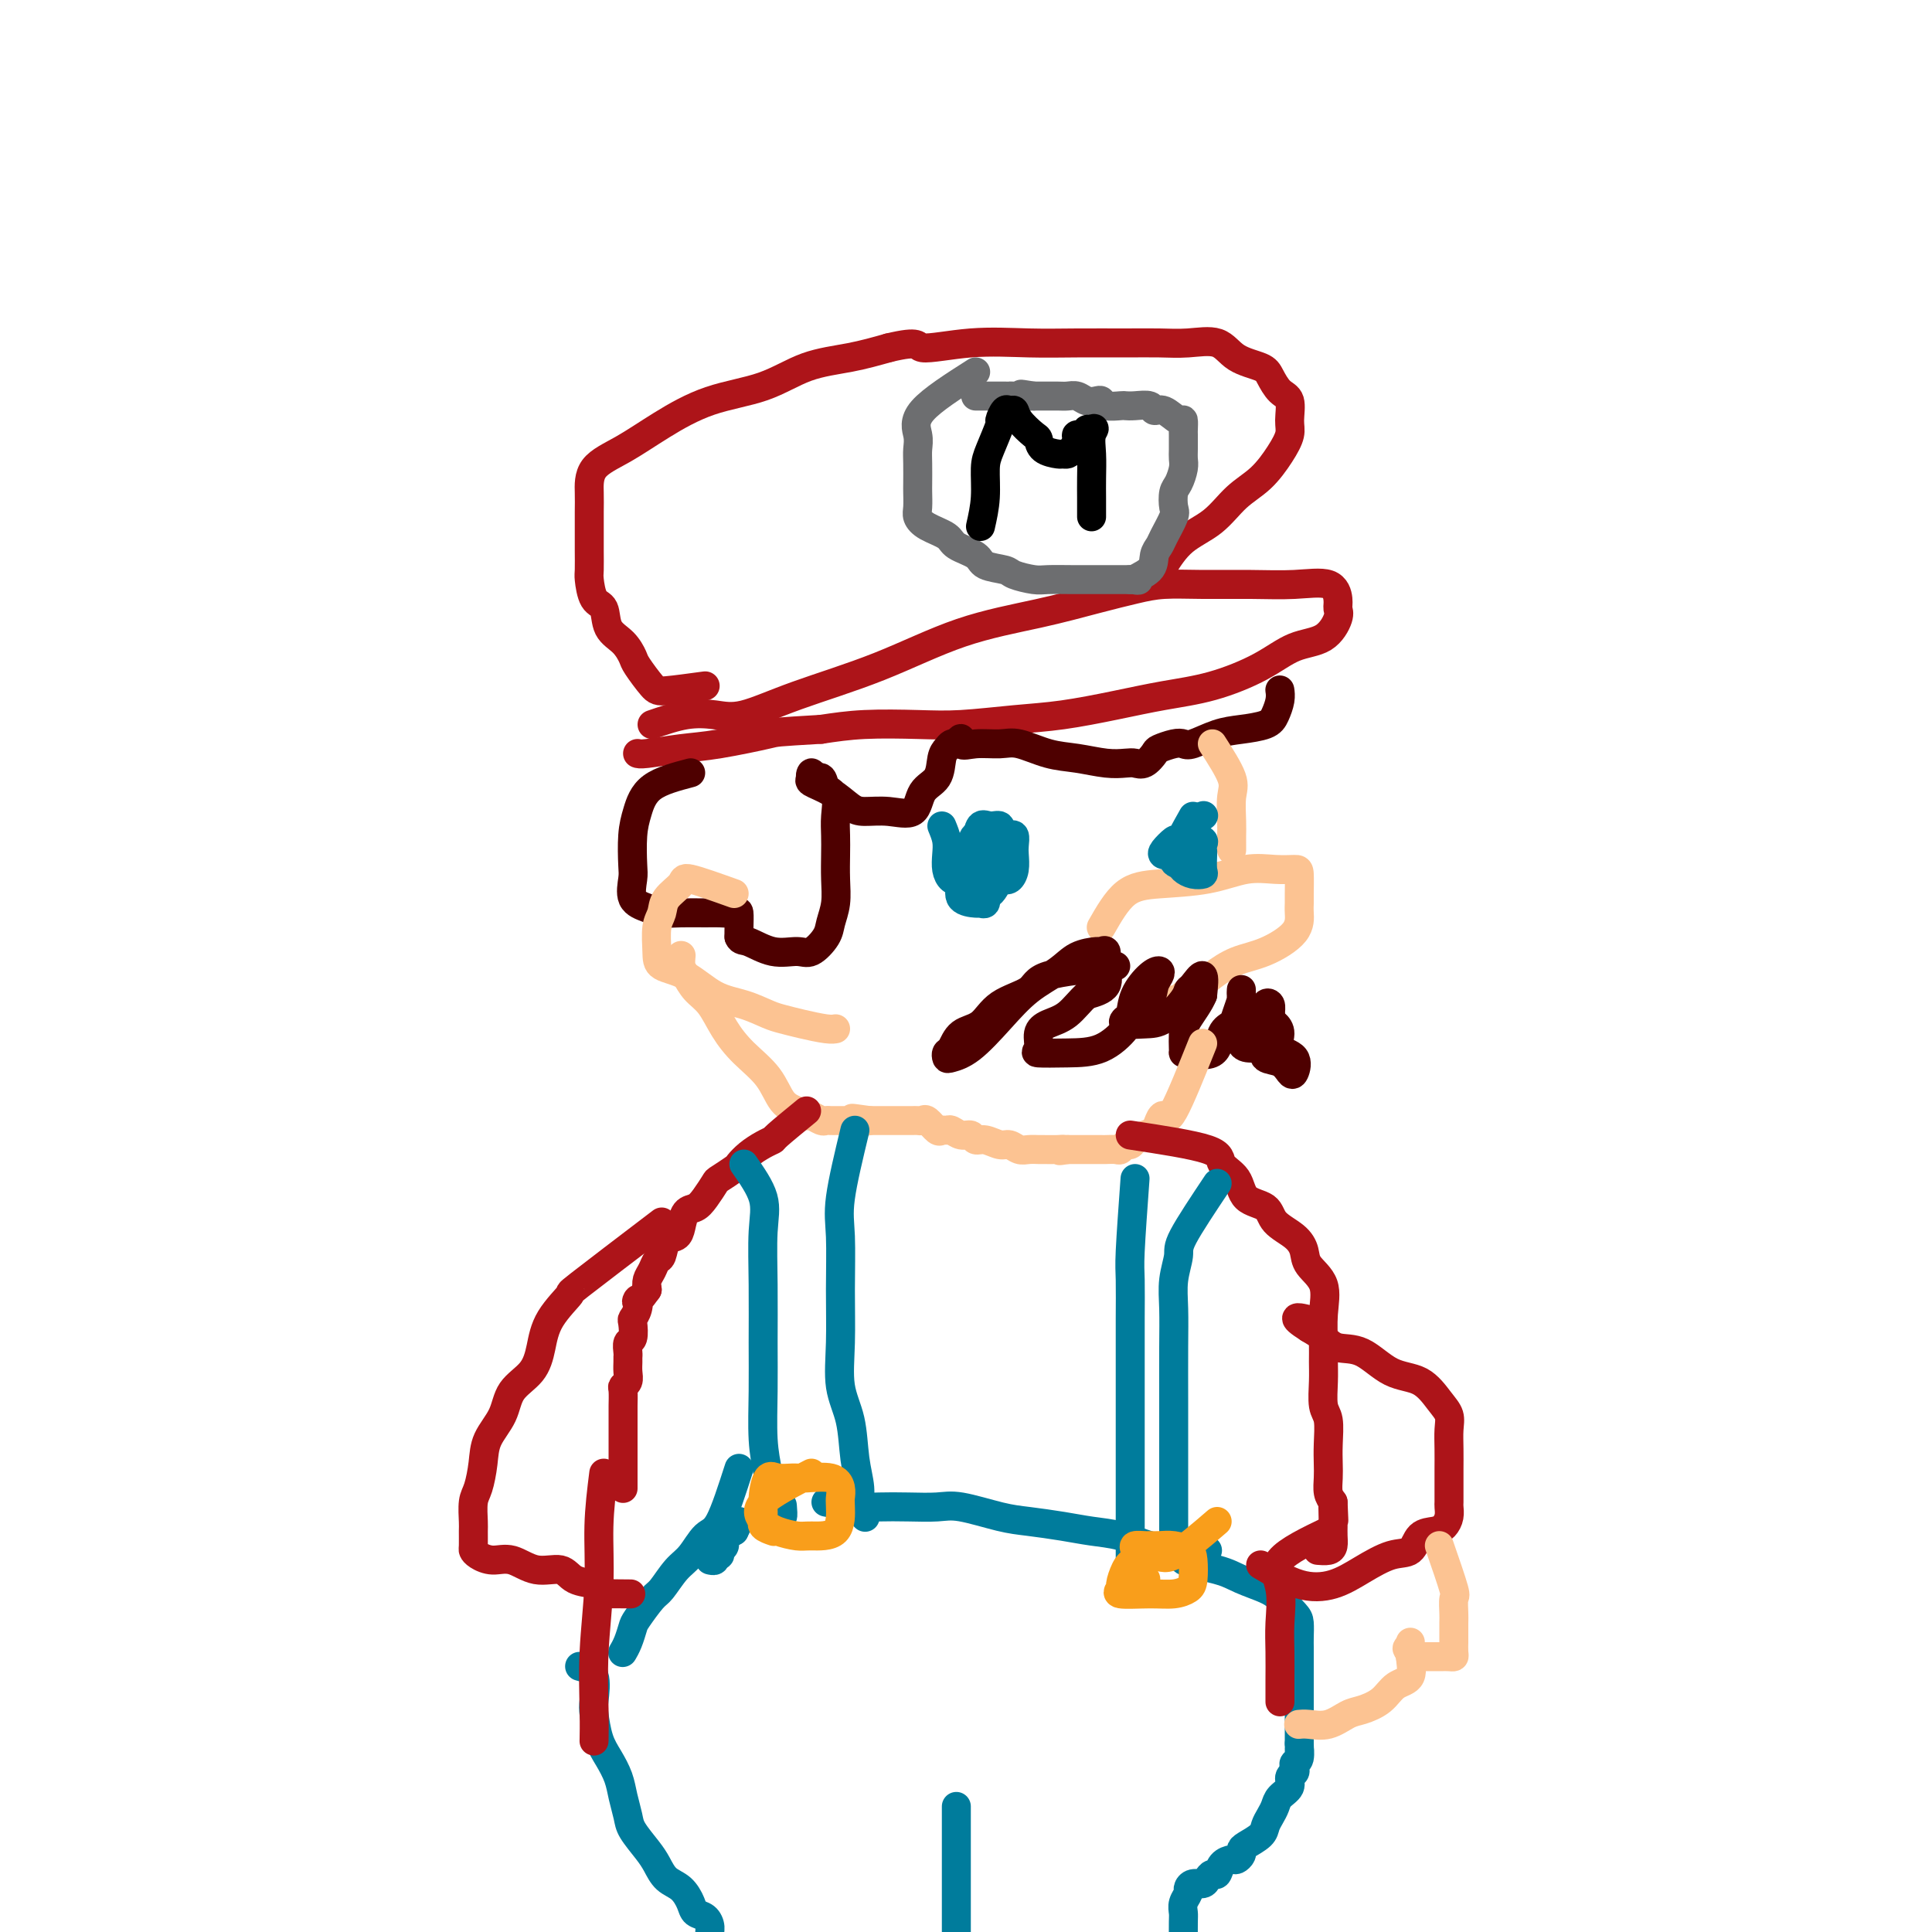 <svg viewBox='0 0 400 400' version='1.1' xmlns='http://www.w3.org/2000/svg' xmlns:xlink='http://www.w3.org/1999/xlink'><g fill='none' stroke='rgb(173,20,25)' stroke-width='6' stroke-linecap='round' stroke-linejoin='round'><path d='M135,150c2.401,-0.822 4.802,-1.645 7,-2c2.198,-0.355 4.194,-0.244 6,0c1.806,0.244 3.423,0.621 6,0c2.577,-0.621 6.115,-2.239 11,-4c4.885,-1.761 11.117,-3.666 17,-6c5.883,-2.334 11.418,-5.099 17,-7c5.582,-1.901 11.213,-2.940 16,-4c4.787,-1.060 8.731,-2.141 12,-3c3.269,-0.859 5.862,-1.498 8,-2c2.138,-0.502 3.819,-0.869 6,-1c2.181,-0.131 4.861,-0.025 8,0c3.139,0.025 6.735,-0.029 10,0c3.265,0.029 6.197,0.141 9,0c2.803,-0.141 5.477,-0.535 7,0c1.523,0.535 1.897,2.001 2,3c0.103,0.999 -0.064,1.533 0,2c0.064,0.467 0.359,0.867 0,2c-0.359,1.133 -1.373,2.999 -3,4c-1.627,1.001 -3.869,1.135 -6,2c-2.131,0.865 -4.153,2.459 -7,4c-2.847,1.541 -6.521,3.029 -10,4c-3.479,0.971 -6.763,1.427 -10,2c-3.237,0.573 -6.426,1.264 -10,2c-3.574,0.736 -7.534,1.517 -11,2c-3.466,0.483 -6.437,0.668 -10,1c-3.563,0.332 -7.718,0.811 -11,1c-3.282,0.189 -5.691,0.089 -9,0c-3.309,-0.089 -7.517,-0.168 -11,0c-3.483,0.168 -6.242,0.584 -9,1'/><path d='M170,151c-9.722,0.581 -9.025,0.534 -11,1c-1.975,0.466 -6.620,1.445 -10,2c-3.380,0.555 -5.494,0.685 -8,1c-2.506,0.315 -5.406,0.816 -7,1c-1.594,0.184 -1.884,0.053 -2,0c-0.116,-0.053 -0.058,-0.026 0,0'/><path d='M146,142c-3.127,0.425 -6.254,0.851 -8,1c-1.746,0.149 -2.111,0.022 -3,-1c-0.889,-1.022 -2.303,-2.939 -3,-4c-0.697,-1.061 -0.677,-1.265 -1,-2c-0.323,-0.735 -0.990,-2.001 -2,-3c-1.010,-0.999 -2.362,-1.732 -3,-3c-0.638,-1.268 -0.563,-3.071 -1,-4c-0.437,-0.929 -1.385,-0.984 -2,-2c-0.615,-1.016 -0.897,-2.992 -1,-4c-0.103,-1.008 -0.027,-1.048 0,-2c0.027,-0.952 0.007,-2.817 0,-4c-0.007,-1.183 0.001,-1.683 0,-3c-0.001,-1.317 -0.010,-3.449 0,-5c0.010,-1.551 0.038,-2.520 0,-4c-0.038,-1.480 -0.141,-3.472 1,-5c1.141,-1.528 3.526,-2.591 6,-4c2.474,-1.409 5.037,-3.164 8,-5c2.963,-1.836 6.327,-3.752 10,-5c3.673,-1.248 7.655,-1.829 11,-3c3.345,-1.171 6.055,-2.931 9,-4c2.945,-1.069 6.127,-1.448 9,-2c2.873,-0.552 5.436,-1.276 8,-2'/><path d='M184,72c6.864,-1.641 5.524,-0.244 7,0c1.476,0.244 5.769,-0.667 10,-1c4.231,-0.333 8.401,-0.089 12,0c3.599,0.089 6.627,0.021 10,0c3.373,-0.021 7.093,0.004 10,0c2.907,-0.004 5.003,-0.037 7,0c1.997,0.037 3.896,0.144 6,0c2.104,-0.144 4.411,-0.540 6,0c1.589,0.540 2.458,2.015 4,3c1.542,0.985 3.758,1.478 5,2c1.242,0.522 1.511,1.073 2,2c0.489,0.927 1.198,2.231 2,3c0.802,0.769 1.696,1.003 2,2c0.304,0.997 0.017,2.758 0,4c-0.017,1.242 0.234,1.967 0,3c-0.234,1.033 -0.954,2.375 -2,4c-1.046,1.625 -2.419,3.534 -4,5c-1.581,1.466 -3.369,2.490 -5,4c-1.631,1.510 -3.106,3.504 -5,5c-1.894,1.496 -4.206,2.492 -6,4c-1.794,1.508 -3.068,3.528 -4,5c-0.932,1.472 -1.520,2.396 -2,3c-0.480,0.604 -0.851,0.887 -1,1c-0.149,0.113 -0.074,0.057 0,0'/></g>
<g fill='none' stroke='rgb(109,110,112)' stroke-width='6' stroke-linecap='round' stroke-linejoin='round'><path d='M202,77c-4.536,2.890 -9.072,5.779 -11,8c-1.928,2.221 -1.249,3.773 -1,5c0.249,1.227 0.067,2.128 0,3c-0.067,0.872 -0.019,1.714 0,3c0.019,1.286 0.009,3.016 0,4c-0.009,0.984 -0.016,1.222 0,2c0.016,0.778 0.057,2.095 0,3c-0.057,0.905 -0.211,1.397 0,2c0.211,0.603 0.789,1.317 2,2c1.211,0.683 3.057,1.335 4,2c0.943,0.665 0.985,1.344 2,2c1.015,0.656 3.003,1.290 4,2c0.997,0.710 1.003,1.497 2,2c0.997,0.503 2.987,0.723 4,1c1.013,0.277 1.051,0.610 2,1c0.949,0.390 2.809,0.837 4,1c1.191,0.163 1.712,0.044 3,0c1.288,-0.044 3.342,-0.012 5,0c1.658,0.012 2.919,0.003 4,0c1.081,-0.003 1.983,-0.001 3,0c1.017,0.001 2.148,0.000 3,0c0.852,-0.000 1.426,-0.000 2,0'/><path d='M234,120c3.151,0.080 1.028,0.280 1,0c-0.028,-0.280 2.038,-1.042 3,-2c0.962,-0.958 0.818,-2.114 1,-3c0.182,-0.886 0.689,-1.501 1,-2c0.311,-0.499 0.426,-0.881 1,-2c0.574,-1.119 1.608,-2.975 2,-4c0.392,-1.025 0.144,-1.220 0,-2c-0.144,-0.780 -0.182,-2.147 0,-3c0.182,-0.853 0.585,-1.192 1,-2c0.415,-0.808 0.843,-2.085 1,-3c0.157,-0.915 0.042,-1.469 0,-2c-0.042,-0.531 -0.013,-1.040 0,-2c0.013,-0.960 0.008,-2.370 0,-3c-0.008,-0.630 -0.020,-0.479 0,-1c0.020,-0.521 0.071,-1.712 0,-2c-0.071,-0.288 -0.263,0.329 -1,0c-0.737,-0.329 -2.019,-1.605 -3,-2c-0.981,-0.395 -1.661,0.090 -2,0c-0.339,-0.090 -0.336,-0.755 -1,-1c-0.664,-0.245 -1.995,-0.069 -3,0c-1.005,0.069 -1.683,0.032 -2,0c-0.317,-0.032 -0.273,-0.060 -1,0c-0.727,0.060 -2.225,0.209 -3,0c-0.775,-0.209 -0.827,-0.774 -1,-1c-0.173,-0.226 -0.468,-0.113 -1,0c-0.532,0.113 -1.301,0.226 -2,0c-0.699,-0.226 -1.328,-0.793 -2,-1c-0.672,-0.207 -1.386,-0.056 -2,0c-0.614,0.056 -1.127,0.015 -2,0c-0.873,-0.015 -2.107,-0.004 -3,0c-0.893,0.004 -1.447,0.002 -2,0'/><path d='M214,82c-4.849,-0.774 -1.473,-0.207 -1,0c0.473,0.207 -1.957,0.056 -3,0c-1.043,-0.056 -0.700,-0.015 -1,0c-0.300,0.015 -1.243,0.004 -2,0c-0.757,-0.004 -1.327,-0.001 -2,0c-0.673,0.001 -1.451,0.000 -2,0c-0.549,-0.000 -0.871,-0.000 -1,0c-0.129,0.000 -0.064,0.000 0,0'/></g>
<g fill='none' stroke='rgb(0,0,0)' stroke-width='6' stroke-linecap='round' stroke-linejoin='round'><path d='M203,109c0.436,-1.938 0.873,-3.876 1,-6c0.127,-2.124 -0.054,-4.433 0,-6c0.054,-1.567 0.343,-2.391 1,-4c0.657,-1.609 1.682,-4.002 2,-5c0.318,-0.998 -0.072,-0.603 0,-1c0.072,-0.397 0.604,-1.588 1,-2c0.396,-0.412 0.656,-0.046 1,0c0.344,0.046 0.773,-0.230 1,0c0.227,0.230 0.254,0.965 1,2c0.746,1.035 2.213,2.368 3,3c0.787,0.632 0.893,0.562 1,1c0.107,0.438 0.213,1.383 1,2c0.787,0.617 2.254,0.905 3,1c0.746,0.095 0.772,-0.003 1,0c0.228,0.003 0.657,0.107 1,0c0.343,-0.107 0.599,-0.425 1,-1c0.401,-0.575 0.947,-1.408 1,-2c0.053,-0.592 -0.388,-0.942 0,-1c0.388,-0.058 1.604,0.177 2,0c0.396,-0.177 -0.030,-0.765 0,-1c0.030,-0.235 0.515,-0.118 1,0'/><path d='M226,89c1.083,-0.723 0.290,-0.029 0,1c-0.290,1.029 -0.078,2.395 0,4c0.078,1.605 0.021,3.449 0,5c-0.021,1.551 -0.006,2.807 0,4c0.006,1.193 0.002,2.321 0,3c-0.002,0.679 -0.000,0.908 0,1c0.000,0.092 0.000,0.046 0,0'/></g>
<g fill='none' stroke='rgb(78,0,0)' stroke-width='6' stroke-linecap='round' stroke-linejoin='round'><path d='M143,160c-3.071,0.809 -6.143,1.618 -8,3c-1.857,1.382 -2.500,3.336 -3,5c-0.500,1.664 -0.857,3.037 -1,5c-0.143,1.963 -0.072,4.516 0,6c0.072,1.484 0.145,1.900 0,3c-0.145,1.100 -0.509,2.883 0,4c0.509,1.117 1.893,1.567 3,2c1.107,0.433 1.939,0.849 3,1c1.061,0.151 2.351,0.038 4,0c1.649,-0.038 3.657,-0.001 5,0c1.343,0.001 2.020,-0.036 3,0c0.980,0.036 2.263,0.144 3,0c0.737,-0.144 0.929,-0.539 1,0c0.071,0.539 0.020,2.011 0,3c-0.020,0.989 -0.010,1.494 0,2'/><path d='M153,194c0.376,0.876 0.815,0.565 2,1c1.185,0.435 3.115,1.614 5,2c1.885,0.386 3.724,-0.023 5,0c1.276,0.023 1.988,0.479 3,0c1.012,-0.479 2.324,-1.891 3,-3c0.676,-1.109 0.717,-1.913 1,-3c0.283,-1.087 0.807,-2.457 1,-4c0.193,-1.543 0.054,-3.261 0,-5c-0.054,-1.739 -0.021,-3.501 0,-5c0.021,-1.499 0.032,-2.735 0,-4c-0.032,-1.265 -0.107,-2.558 0,-4c0.107,-1.442 0.396,-3.032 0,-4c-0.396,-0.968 -1.478,-1.314 -2,-2c-0.522,-0.686 -0.483,-1.712 -1,-2c-0.517,-0.288 -1.591,0.162 -2,0c-0.409,-0.162 -0.153,-0.937 0,-1c0.153,-0.063 0.202,0.586 0,1c-0.202,0.414 -0.657,0.593 0,1c0.657,0.407 2.424,1.041 4,2c1.576,0.959 2.959,2.244 4,3c1.041,0.756 1.739,0.983 3,1c1.261,0.017 3.083,-0.177 5,0c1.917,0.177 3.928,0.724 5,0c1.072,-0.724 1.204,-2.720 2,-4c0.796,-1.280 2.255,-1.846 3,-3c0.745,-1.154 0.777,-2.897 1,-4c0.223,-1.103 0.637,-1.566 1,-2c0.363,-0.434 0.675,-0.838 1,-1c0.325,-0.162 0.662,-0.081 1,0'/><path d='M198,154c1.506,-2.164 0.772,-0.573 1,0c0.228,0.573 1.420,0.128 3,0c1.580,-0.128 3.549,0.060 5,0c1.451,-0.060 2.384,-0.370 4,0c1.616,0.370 3.913,1.419 6,2c2.087,0.581 3.962,0.693 6,1c2.038,0.307 4.238,0.807 6,1c1.762,0.193 3.086,0.077 4,0c0.914,-0.077 1.417,-0.115 2,0c0.583,0.115 1.245,0.384 2,0c0.755,-0.384 1.603,-1.422 2,-2c0.397,-0.578 0.342,-0.698 1,-1c0.658,-0.302 2.029,-0.788 3,-1c0.971,-0.212 1.541,-0.150 2,0c0.459,0.150 0.805,0.389 2,0c1.195,-0.389 3.238,-1.406 5,-2c1.762,-0.594 3.243,-0.765 5,-1c1.757,-0.235 3.791,-0.532 5,-1c1.209,-0.468 1.592,-1.105 2,-2c0.408,-0.895 0.841,-2.049 1,-3c0.159,-0.951 0.046,-1.700 0,-2c-0.046,-0.300 -0.023,-0.150 0,0'/></g>
<g fill='none' stroke='rgb(252,195,146)' stroke-width='6' stroke-linecap='round' stroke-linejoin='round'><path d='M251,154c1.691,2.637 3.381,5.273 4,7c0.619,1.727 0.166,2.543 0,4c-0.166,1.457 -0.044,3.553 0,5c0.044,1.447 0.012,2.243 0,3c-0.012,0.757 -0.003,1.473 0,2c0.003,0.527 0.001,0.865 0,1c-0.001,0.135 -0.000,0.068 0,0'/><path d='M228,192c1.570,-2.746 3.140,-5.492 5,-7c1.860,-1.508 4.011,-1.777 7,-2c2.989,-0.223 6.815,-0.399 10,-1c3.185,-0.601 5.729,-1.626 8,-2c2.271,-0.374 4.269,-0.098 6,0c1.731,0.098 3.196,0.017 4,0c0.804,-0.017 0.949,0.031 1,1c0.051,0.969 0.010,2.858 0,4c-0.010,1.142 0.011,1.537 0,2c-0.011,0.463 -0.053,0.994 0,2c0.053,1.006 0.201,2.487 -1,4c-1.201,1.513 -3.750,3.060 -6,4c-2.250,0.940 -4.199,1.275 -6,2c-1.801,0.725 -3.453,1.840 -5,3c-1.547,1.160 -2.989,2.363 -4,3c-1.011,0.637 -1.591,0.707 -2,1c-0.409,0.293 -0.649,0.810 -1,1c-0.351,0.190 -0.815,0.054 -1,0c-0.185,-0.054 -0.093,-0.027 0,0'/></g>
<g fill='none' stroke='rgb(78,0,0)' stroke-width='6' stroke-linecap='round' stroke-linejoin='round'><path d='M231,200c-5.621,0.567 -11.243,1.134 -14,2c-2.757,0.866 -2.651,2.032 -4,3c-1.349,0.968 -4.155,1.736 -6,3c-1.845,1.264 -2.729,3.022 -4,4c-1.271,0.978 -2.928,1.177 -4,2c-1.072,0.823 -1.559,2.270 -2,3c-0.441,0.730 -0.836,0.742 -1,1c-0.164,0.258 -0.097,0.761 0,1c0.097,0.239 0.224,0.213 1,0c0.776,-0.213 2.201,-0.614 4,-2c1.799,-1.386 3.971,-3.759 6,-6c2.029,-2.241 3.916,-4.351 6,-6c2.084,-1.649 4.366,-2.836 6,-4c1.634,-1.164 2.619,-2.304 4,-3c1.381,-0.696 3.158,-0.947 4,-1c0.842,-0.053 0.751,0.094 1,0c0.249,-0.094 0.840,-0.427 1,0c0.160,0.427 -0.111,1.615 0,3c0.111,1.385 0.603,2.967 0,4c-0.603,1.033 -2.302,1.516 -4,2'/><path d='M225,206c-1.316,1.115 -2.606,2.901 -4,4c-1.394,1.099 -2.893,1.510 -4,2c-1.107,0.490 -1.824,1.059 -2,2c-0.176,0.941 0.187,2.253 0,3c-0.187,0.747 -0.925,0.927 0,1c0.925,0.073 3.512,0.039 6,0c2.488,-0.039 4.876,-0.083 7,-1c2.124,-0.917 3.984,-2.707 5,-4c1.016,-1.293 1.188,-2.088 2,-3c0.812,-0.912 2.266,-1.942 3,-3c0.734,-1.058 0.750,-2.143 1,-3c0.250,-0.857 0.733,-1.487 1,-2c0.267,-0.513 0.317,-0.909 0,-1c-0.317,-0.091 -1.002,0.123 -2,1c-0.998,0.877 -2.308,2.417 -3,4c-0.692,1.583 -0.766,3.208 -1,4c-0.234,0.792 -0.627,0.749 -1,1c-0.373,0.251 -0.727,0.796 0,1c0.727,0.204 2.536,0.068 4,0c1.464,-0.068 2.582,-0.067 4,-1c1.418,-0.933 3.137,-2.800 4,-4c0.863,-1.200 0.871,-1.734 1,-2c0.129,-0.266 0.381,-0.264 1,-1c0.619,-0.736 1.605,-2.210 2,-2c0.395,0.210 0.197,2.105 0,4'/><path d='M249,206c-0.619,1.613 -2.167,3.647 -3,5c-0.833,1.353 -0.952,2.026 -1,3c-0.048,0.974 -0.025,2.247 0,3c0.025,0.753 0.052,0.984 0,1c-0.052,0.016 -0.183,-0.182 1,0c1.183,0.182 3.680,0.746 5,0c1.320,-0.746 1.464,-2.801 2,-4c0.536,-1.199 1.464,-1.540 2,-2c0.536,-0.460 0.680,-1.038 1,-2c0.320,-0.962 0.818,-2.307 1,-3c0.182,-0.693 0.049,-0.735 0,-1c-0.049,-0.265 -0.014,-0.754 0,-1c0.014,-0.246 0.009,-0.248 0,1c-0.009,1.248 -0.020,3.745 0,5c0.020,1.255 0.072,1.267 0,2c-0.072,0.733 -0.268,2.187 0,3c0.268,0.813 1.000,0.986 2,1c1.000,0.014 2.268,-0.131 3,0c0.732,0.131 0.929,0.540 1,0c0.071,-0.540 0.015,-2.027 0,-3c-0.015,-0.973 0.010,-1.430 0,-2c-0.010,-0.570 -0.055,-1.252 0,-2c0.055,-0.748 0.211,-1.561 0,-2c-0.211,-0.439 -0.787,-0.503 -1,0c-0.213,0.503 -0.061,1.572 0,3c0.061,1.428 0.030,3.214 0,5'/><path d='M262,216c-0.308,1.576 -0.577,2.518 0,3c0.577,0.482 1.999,0.506 3,1c1.001,0.494 1.579,1.457 2,2c0.421,0.543 0.684,0.664 1,0c0.316,-0.664 0.683,-2.114 0,-3c-0.683,-0.886 -2.417,-1.208 -3,-2c-0.583,-0.792 -0.016,-2.055 0,-3c0.016,-0.945 -0.518,-1.574 -1,-2c-0.482,-0.426 -0.913,-0.650 -1,-1c-0.087,-0.350 0.169,-0.825 0,-1c-0.169,-0.175 -0.763,-0.050 -1,0c-0.237,0.050 -0.119,0.025 0,0'/></g>
<g fill='none' stroke='rgb(252,195,146)' stroke-width='6' stroke-linecap='round' stroke-linejoin='round'><path d='M249,216c-2.335,5.820 -4.670,11.639 -6,14c-1.330,2.361 -1.655,1.262 -2,1c-0.345,-0.262 -0.708,0.312 -1,1c-0.292,0.688 -0.512,1.490 -1,2c-0.488,0.510 -1.244,0.729 -2,1c-0.756,0.271 -1.511,0.594 -2,1c-0.489,0.406 -0.713,0.893 -1,1c-0.287,0.107 -0.639,-0.168 -1,0c-0.361,0.168 -0.731,0.777 -1,1c-0.269,0.223 -0.437,0.060 -1,0c-0.563,-0.060 -1.520,-0.016 -2,0c-0.480,0.016 -0.482,0.004 -1,0c-0.518,-0.004 -1.551,-0.001 -2,0c-0.449,0.001 -0.313,0.000 -1,0c-0.687,-0.000 -2.196,-0.000 -3,0c-0.804,0.000 -0.902,0.000 -1,0'/><path d='M221,238c-2.687,0.464 -1.406,0.124 -1,0c0.406,-0.124 -0.065,-0.032 -1,0c-0.935,0.032 -2.334,0.005 -3,0c-0.666,-0.005 -0.600,0.014 -1,0c-0.400,-0.014 -1.265,-0.060 -2,0c-0.735,0.060 -1.338,0.227 -2,0c-0.662,-0.227 -1.381,-0.850 -2,-1c-0.619,-0.150 -1.138,0.171 -2,0c-0.862,-0.171 -2.066,-0.834 -3,-1c-0.934,-0.166 -1.598,0.166 -2,0c-0.402,-0.166 -0.542,-0.830 -1,-1c-0.458,-0.170 -1.235,0.153 -2,0c-0.765,-0.153 -1.518,-0.780 -2,-1c-0.482,-0.220 -0.692,-0.031 -1,0c-0.308,0.031 -0.712,-0.097 -1,0c-0.288,0.097 -0.459,0.418 -1,0c-0.541,-0.418 -1.453,-1.576 -2,-2c-0.547,-0.424 -0.728,-0.114 -1,0c-0.272,0.114 -0.636,0.030 -1,0c-0.364,-0.030 -0.727,-0.008 -1,0c-0.273,0.008 -0.454,0.002 -1,0c-0.546,-0.002 -1.455,-0.001 -2,0c-0.545,0.001 -0.726,0.000 -1,0c-0.274,-0.000 -0.640,-0.000 -1,0c-0.360,0.000 -0.712,0.000 -1,0c-0.288,-0.000 -0.511,-0.000 -1,0c-0.489,0.000 -1.245,0.000 -2,0'/><path d='M180,232c-6.523,-0.928 -2.329,-0.249 -1,0c1.329,0.249 -0.207,0.067 -1,0c-0.793,-0.067 -0.842,-0.018 -1,0c-0.158,0.018 -0.424,0.004 -1,0c-0.576,-0.004 -1.463,-0.000 -2,0c-0.537,0.000 -0.725,-0.004 -1,0c-0.275,0.004 -0.636,0.016 -1,0c-0.364,-0.016 -0.729,-0.060 -1,0c-0.271,0.060 -0.446,0.223 -1,0c-0.554,-0.223 -1.486,-0.831 -2,-1c-0.514,-0.169 -0.608,0.101 -1,0c-0.392,-0.101 -1.081,-0.574 -2,-1c-0.919,-0.426 -2.069,-0.806 -3,-2c-0.931,-1.194 -1.642,-3.200 -3,-5c-1.358,-1.800 -3.361,-3.392 -5,-5c-1.639,-1.608 -2.912,-3.231 -4,-5c-1.088,-1.769 -1.990,-3.683 -3,-5c-1.010,-1.317 -2.127,-2.038 -3,-3c-0.873,-0.962 -1.502,-2.165 -2,-3c-0.498,-0.835 -0.865,-1.302 -1,-2c-0.135,-0.698 -0.039,-1.628 0,-2c0.039,-0.372 0.019,-0.186 0,0'/><path d='M152,185c-3.662,-1.311 -7.325,-2.621 -9,-3c-1.675,-0.379 -1.363,0.174 -2,1c-0.637,0.826 -2.223,1.927 -3,3c-0.777,1.073 -0.744,2.120 -1,3c-0.256,0.880 -0.801,1.594 -1,3c-0.199,1.406 -0.053,3.503 0,5c0.053,1.497 0.013,2.394 1,3c0.987,0.606 3.001,0.922 5,2c1.999,1.078 3.982,2.919 6,4c2.018,1.081 4.070,1.404 6,2c1.930,0.596 3.736,1.466 5,2c1.264,0.534 1.985,0.731 3,1c1.015,0.269 2.324,0.608 4,1c1.676,0.392 3.721,0.836 5,1c1.279,0.164 1.794,0.047 2,0c0.206,-0.047 0.103,-0.023 0,0'/></g>
<g fill='none' stroke='rgb(0,124,156)' stroke-width='6' stroke-linecap='round' stroke-linejoin='round'><path d='M195,171c0.417,1.004 0.834,2.008 1,3c0.166,0.992 0.079,1.972 0,3c-0.079,1.028 -0.152,2.103 0,3c0.152,0.897 0.530,1.617 1,2c0.470,0.383 1.034,0.431 2,1c0.966,0.569 2.336,1.659 3,2c0.664,0.341 0.623,-0.069 1,0c0.377,0.069 1.172,0.615 2,0c0.828,-0.615 1.687,-2.393 2,-4c0.313,-1.607 0.078,-3.043 0,-4c-0.078,-0.957 0.000,-1.436 0,-2c-0.000,-0.564 -0.080,-1.213 0,-2c0.080,-0.787 0.319,-1.713 0,-2c-0.319,-0.287 -1.196,0.063 -2,0c-0.804,-0.063 -1.536,-0.539 -2,0c-0.464,0.539 -0.662,2.095 -1,3c-0.338,0.905 -0.817,1.160 -1,2c-0.183,0.840 -0.070,2.266 0,3c0.070,0.734 0.096,0.774 0,1c-0.096,0.226 -0.313,0.636 0,1c0.313,0.364 1.157,0.682 2,1'/><path d='M203,182c1.012,1.243 3.042,0.351 4,0c0.958,-0.351 0.845,-0.163 1,0c0.155,0.163 0.578,0.299 1,0c0.422,-0.299 0.842,-1.033 1,-2c0.158,-0.967 0.055,-2.168 0,-3c-0.055,-0.832 -0.062,-1.294 0,-2c0.062,-0.706 0.192,-1.654 0,-2c-0.192,-0.346 -0.704,-0.089 -1,0c-0.296,0.089 -0.374,0.009 -1,0c-0.626,-0.009 -1.800,0.053 -3,0c-1.200,-0.053 -2.426,-0.220 -3,0c-0.574,0.220 -0.496,0.826 -1,2c-0.504,1.174 -1.588,2.917 -2,4c-0.412,1.083 -0.150,1.505 0,2c0.150,0.495 0.187,1.062 0,2c-0.187,0.938 -0.600,2.246 0,3c0.600,0.754 2.213,0.952 3,1c0.787,0.048 0.747,-0.055 1,0c0.253,0.055 0.800,0.268 1,0c0.200,-0.268 0.053,-1.017 0,-2c-0.053,-0.983 -0.013,-2.201 0,-3c0.013,-0.799 -0.000,-1.181 0,-2c0.000,-0.819 0.014,-2.076 0,-3c-0.014,-0.924 -0.055,-1.516 0,-2c0.055,-0.484 0.207,-0.861 0,-1c-0.207,-0.139 -0.773,-0.040 -1,0c-0.227,0.040 -0.113,0.020 0,0'/><path d='M247,169c-1.785,3.177 -3.571,6.354 -4,8c-0.429,1.646 0.498,1.761 1,2c0.502,0.239 0.579,0.604 1,1c0.421,0.396 1.185,0.825 2,1c0.815,0.175 1.682,0.097 2,0c0.318,-0.097 0.087,-0.212 0,-1c-0.087,-0.788 -0.030,-2.250 0,-3c0.030,-0.750 0.034,-0.790 0,-1c-0.034,-0.210 -0.107,-0.592 0,-1c0.107,-0.408 0.395,-0.843 0,-1c-0.395,-0.157 -1.472,-0.035 -2,0c-0.528,0.035 -0.507,-0.015 -1,0c-0.493,0.015 -1.499,0.095 -2,0c-0.501,-0.095 -0.495,-0.366 -1,0c-0.505,0.366 -1.521,1.368 -2,2c-0.479,0.632 -0.423,0.895 0,1c0.423,0.105 1.211,0.053 2,0'/><path d='M243,177c0.400,0.319 1.400,-0.384 2,-1c0.600,-0.616 0.800,-1.144 1,-2c0.200,-0.856 0.400,-2.038 1,-3c0.600,-0.962 1.600,-1.703 2,-2c0.400,-0.297 0.200,-0.148 0,0'/></g>
<g fill='none' stroke='rgb(173,20,25)' stroke-width='6' stroke-linecap='round' stroke-linejoin='round'><path d='M167,230c-2.463,2.018 -4.926,4.036 -6,5c-1.074,0.964 -0.758,0.873 -1,1c-0.242,0.127 -1.042,0.472 -2,1c-0.958,0.528 -2.073,1.239 -3,2c-0.927,0.761 -1.666,1.572 -2,2c-0.334,0.428 -0.263,0.472 -1,1c-0.737,0.528 -2.281,1.540 -3,2c-0.719,0.460 -0.613,0.367 -1,1c-0.387,0.633 -1.269,1.991 -2,3c-0.731,1.009 -1.313,1.669 -2,2c-0.687,0.331 -1.479,0.334 -2,1c-0.521,0.666 -0.769,1.995 -1,3c-0.231,1.005 -0.443,1.687 -1,2c-0.557,0.313 -1.459,0.258 -2,1c-0.541,0.742 -0.719,2.282 -1,3c-0.281,0.718 -0.663,0.615 -1,1c-0.337,0.385 -0.629,1.257 -1,2c-0.371,0.743 -0.820,1.355 -1,2c-0.180,0.645 -0.090,1.322 0,2'/><path d='M134,267c-2.789,3.921 -2.263,2.224 -2,2c0.263,-0.224 0.263,1.024 0,2c-0.263,0.976 -0.788,1.680 -1,2c-0.212,0.320 -0.109,0.257 0,1c0.109,0.743 0.226,2.292 0,3c-0.226,0.708 -0.793,0.574 -1,1c-0.207,0.426 -0.055,1.413 0,2c0.055,0.587 0.011,0.774 0,1c-0.011,0.226 0.011,0.492 0,1c-0.011,0.508 -0.056,1.257 0,2c0.056,0.743 0.211,1.479 0,2c-0.211,0.521 -0.789,0.825 -1,1c-0.211,0.175 -0.057,0.219 0,1c0.057,0.781 0.015,2.297 0,3c-0.015,0.703 -0.004,0.592 0,1c0.004,0.408 0.001,1.335 0,2c-0.001,0.665 -0.000,1.066 0,2c0.000,0.934 0.000,2.399 0,3c-0.000,0.601 -0.000,0.336 0,1c0.000,0.664 0.000,2.255 0,3c-0.000,0.745 -0.000,0.643 0,1c0.000,0.357 0.000,1.173 0,2c-0.000,0.827 -0.000,1.665 0,2c0.000,0.335 0.000,0.168 0,0'/><path d='M234,235c6.506,0.990 13.011,1.979 16,3c2.989,1.021 2.461,2.072 3,3c0.539,0.928 2.143,1.732 3,3c0.857,1.268 0.965,3.000 2,4c1.035,1.000 2.996,1.268 4,2c1.004,0.732 1.051,1.930 2,3c0.949,1.070 2.801,2.013 4,3c1.199,0.987 1.747,2.017 2,3c0.253,0.983 0.211,1.918 1,3c0.789,1.082 2.408,2.311 3,4c0.592,1.689 0.158,3.839 0,6c-0.158,2.161 -0.038,4.334 0,6c0.038,1.666 -0.004,2.826 0,4c0.004,1.174 0.054,2.362 0,4c-0.054,1.638 -0.210,3.726 0,5c0.210,1.274 0.788,1.734 1,3c0.212,1.266 0.060,3.336 0,5c-0.060,1.664 -0.026,2.920 0,4c0.026,1.080 0.046,1.983 0,3c-0.046,1.017 -0.156,2.148 0,3c0.156,0.852 0.578,1.426 1,2'/><path d='M276,311c0.309,7.080 0.083,2.281 0,1c-0.083,-1.281 -0.022,0.956 0,2c0.022,1.044 0.004,0.896 0,1c-0.004,0.104 0.006,0.459 0,1c-0.006,0.541 -0.026,1.269 0,2c0.026,0.731 0.100,1.464 0,2c-0.100,0.536 -0.373,0.875 -1,1c-0.627,0.125 -1.608,0.036 -2,0c-0.392,-0.036 -0.196,-0.018 0,0'/></g>
<g fill='none' stroke='rgb(0,124,156)' stroke-width='6' stroke-linecap='round' stroke-linejoin='round'><path d='M154,241c1.691,2.419 3.381,4.838 4,7c0.619,2.162 0.165,4.068 0,7c-0.165,2.932 -0.041,6.891 0,11c0.041,4.109 -0.000,8.369 0,12c0.000,3.631 0.041,6.634 0,10c-0.041,3.366 -0.165,7.093 0,10c0.165,2.907 0.619,4.992 1,7c0.381,2.008 0.691,3.939 1,5c0.309,1.061 0.619,1.254 1,2c0.381,0.746 0.833,2.047 1,2c0.167,-0.047 0.048,-1.442 0,-2c-0.048,-0.558 -0.024,-0.279 0,0'/><path d='M177,234c-1.269,5.272 -2.538,10.544 -3,14c-0.462,3.456 -0.117,5.096 0,8c0.117,2.904 0.006,7.073 0,11c-0.006,3.927 0.094,7.614 0,11c-0.094,3.386 -0.380,6.472 0,9c0.380,2.528 1.426,4.499 2,7c0.574,2.501 0.676,5.532 1,8c0.324,2.468 0.870,4.373 1,6c0.130,1.627 -0.157,2.977 0,4c0.157,1.023 0.759,1.721 1,2c0.241,0.279 0.120,0.140 0,0'/><path d='M171,311c2.110,0.422 4.220,0.843 6,1c1.780,0.157 3.231,0.049 5,0c1.769,-0.049 3.856,-0.038 6,0c2.144,0.038 4.344,0.104 6,0c1.656,-0.104 2.770,-0.379 5,0c2.230,0.379 5.578,1.410 8,2c2.422,0.590 3.917,0.739 6,1c2.083,0.261 4.753,0.634 7,1c2.247,0.366 4.071,0.725 6,1c1.929,0.275 3.963,0.466 6,1c2.037,0.534 4.076,1.411 6,2c1.924,0.589 3.731,0.890 5,1c1.269,0.110 2.000,0.030 3,0c1.000,-0.030 2.269,-0.008 3,0c0.731,0.008 0.923,0.002 1,0c0.077,-0.002 0.038,-0.001 0,0'/><path d='M235,244c-0.423,5.854 -0.845,11.709 -1,15c-0.155,3.291 -0.041,4.019 0,6c0.041,1.981 0.011,5.217 0,8c-0.011,2.783 -0.003,5.114 0,8c0.003,2.886 0.001,6.328 0,10c-0.001,3.672 -0.000,7.574 0,11c0.000,3.426 0.000,6.375 0,9c-0.000,2.625 -0.000,4.924 0,7c0.000,2.076 0.000,3.928 0,5c-0.000,1.072 -0.000,1.366 0,2c0.000,0.634 0.000,1.610 0,2c-0.000,0.390 -0.000,0.195 0,0'/><path d='M252,245c-2.876,4.311 -5.751,8.623 -7,11c-1.249,2.377 -0.870,2.821 -1,4c-0.130,1.179 -0.767,3.095 -1,5c-0.233,1.905 -0.062,3.799 0,6c0.062,2.201 0.017,4.710 0,8c-0.017,3.290 -0.004,7.361 0,11c0.004,3.639 0.001,6.846 0,10c-0.001,3.154 -0.000,6.257 0,9c0.000,2.743 0.000,5.127 0,7c-0.000,1.873 -0.000,3.235 0,4c0.000,0.765 0.000,0.933 0,1c-0.000,0.067 -0.000,0.034 0,0'/><path d='M153,315c0.000,0.000 -1.000,2.000 -1,2'/><path d='M152,317c-0.625,0.426 -1.688,0.491 -2,1c-0.312,0.509 0.128,1.461 0,2c-0.128,0.539 -0.823,0.666 -1,1c-0.177,0.334 0.162,0.874 0,1c-0.162,0.126 -0.827,-0.162 -1,0c-0.173,0.162 0.146,0.774 0,1c-0.146,0.226 -0.756,0.064 -1,0c-0.244,-0.064 -0.122,-0.032 0,0'/><path d='M153,304c-1.423,4.415 -2.847,8.829 -4,11c-1.153,2.171 -2.037,2.098 -3,3c-0.963,0.902 -2.006,2.777 -3,4c-0.994,1.223 -1.940,1.793 -3,3c-1.060,1.207 -2.234,3.051 -3,4c-0.766,0.949 -1.123,1.004 -2,2c-0.877,0.996 -2.274,2.933 -3,4c-0.726,1.067 -0.782,1.265 -1,2c-0.218,0.735 -0.597,2.005 -1,3c-0.403,0.995 -0.829,1.713 -1,2c-0.171,0.287 -0.085,0.144 0,0'/><path d='M249,321c-2.367,0.666 -4.735,1.332 -4,2c0.735,0.668 4.571,1.338 7,2c2.429,0.662 3.449,1.317 5,2c1.551,0.683 3.631,1.394 5,2c1.369,0.606 2.027,1.107 3,2c0.973,0.893 2.261,2.176 3,3c0.739,0.824 0.930,1.187 1,2c0.070,0.813 0.019,2.075 0,3c-0.019,0.925 -0.005,1.512 0,2c0.005,0.488 0.001,0.876 0,2c-0.001,1.124 -0.000,2.984 0,4c0.000,1.016 0.000,1.188 0,2c-0.000,0.812 -0.000,2.263 0,3c0.000,0.737 0.000,0.761 0,1c-0.000,0.239 -0.000,0.694 0,1c0.000,0.306 0.000,0.463 0,1c-0.000,0.537 -0.000,1.453 0,2c0.000,0.547 0.000,0.724 0,1c-0.000,0.276 -0.000,0.651 0,1c0.000,0.349 0.000,0.671 0,1c-0.000,0.329 -0.000,0.664 0,1'/><path d='M269,361c0.139,4.295 -0.014,1.532 0,1c0.014,-0.532 0.196,1.166 0,2c-0.196,0.834 -0.769,0.804 -1,1c-0.231,0.196 -0.121,0.619 0,1c0.121,0.381 0.254,0.721 0,1c-0.254,0.279 -0.894,0.497 -1,1c-0.106,0.503 0.322,1.289 0,2c-0.322,0.711 -1.394,1.345 -2,2c-0.606,0.655 -0.747,1.331 -1,2c-0.253,0.669 -0.618,1.331 -1,2c-0.382,0.669 -0.781,1.345 -1,2c-0.219,0.655 -0.258,1.290 -1,2c-0.742,0.710 -2.187,1.496 -3,2c-0.813,0.504 -0.995,0.725 -1,1c-0.005,0.275 0.167,0.603 0,1c-0.167,0.397 -0.675,0.862 -1,1c-0.325,0.138 -0.469,-0.051 -1,0c-0.531,0.051 -1.451,0.343 -2,1c-0.549,0.657 -0.728,1.678 -1,2c-0.272,0.322 -0.637,-0.054 -1,0c-0.363,0.054 -0.723,0.539 -1,1c-0.277,0.461 -0.470,0.900 -1,1c-0.530,0.100 -1.396,-0.138 -2,0c-0.604,0.138 -0.946,0.654 -1,1c-0.054,0.346 0.182,0.524 0,1c-0.182,0.476 -0.781,1.251 -1,2c-0.219,0.749 -0.059,1.471 0,2c0.059,0.529 0.017,0.865 0,2c-0.017,1.135 -0.008,3.067 0,5'/><path d='M245,403c-0.156,2.978 -0.044,4.422 0,5c0.044,0.578 0.022,0.289 0,0'/><path d='M120,345c1.263,0.336 2.526,0.673 3,2c0.474,1.327 0.158,3.646 0,5c-0.158,1.354 -0.159,1.744 0,3c0.159,1.256 0.477,3.379 1,5c0.523,1.621 1.252,2.740 2,4c0.748,1.260 1.517,2.662 2,4c0.483,1.338 0.682,2.612 1,4c0.318,1.388 0.756,2.890 1,4c0.244,1.110 0.295,1.830 1,3c0.705,1.170 2.062,2.792 3,4c0.938,1.208 1.455,2.001 2,3c0.545,0.999 1.119,2.203 2,3c0.881,0.797 2.068,1.186 3,2c0.932,0.814 1.608,2.051 2,3c0.392,0.949 0.501,1.608 1,2c0.499,0.392 1.388,0.516 2,1c0.612,0.484 0.949,1.328 1,2c0.051,0.672 -0.182,1.172 0,2c0.182,0.828 0.781,1.984 1,3c0.219,1.016 0.059,1.891 0,3c-0.059,1.109 -0.016,2.452 0,4c0.016,1.548 0.005,3.299 0,5c-0.005,1.701 -0.002,3.350 0,5'/><path d='M148,421c0.333,4.000 0.167,2.000 0,0'/></g>
<g fill='none' stroke='rgb(173,20,25)' stroke-width='6' stroke-linecap='round' stroke-linejoin='round'><path d='M125,305c-0.453,3.630 -0.906,7.261 -1,11c-0.094,3.739 0.171,7.588 0,12c-0.171,4.412 -0.778,9.389 -1,14c-0.222,4.611 -0.060,8.857 0,12c0.060,3.143 0.017,5.184 0,6c-0.017,0.816 -0.009,0.408 0,0'/><path d='M275,317c-4.226,2.031 -8.453,4.062 -10,6c-1.547,1.938 -0.415,3.784 0,6c0.415,2.216 0.111,4.801 0,7c-0.111,2.199 -0.030,4.012 0,6c0.030,1.988 0.008,4.151 0,6c-0.008,1.849 -0.002,3.386 0,4c0.002,0.614 0.001,0.307 0,0'/><path d='M137,253c-7.066,5.380 -14.132,10.760 -17,13c-2.868,2.240 -1.539,1.340 -2,2c-0.461,0.660 -2.713,2.882 -4,5c-1.287,2.118 -1.609,4.134 -2,6c-0.391,1.866 -0.850,3.582 -2,5c-1.150,1.418 -2.990,2.536 -4,4c-1.010,1.464 -1.188,3.272 -2,5c-0.812,1.728 -2.256,3.377 -3,5c-0.744,1.623 -0.788,3.220 -1,5c-0.212,1.780 -0.593,3.741 -1,5c-0.407,1.259 -0.842,1.815 -1,3c-0.158,1.185 -0.041,3.000 0,4c0.041,1.000 0.005,1.187 0,2c-0.005,0.813 0.020,2.254 0,3c-0.020,0.746 -0.086,0.796 0,1c0.086,0.204 0.323,0.561 1,1c0.677,0.439 1.793,0.962 3,1c1.207,0.038 2.506,-0.407 4,0c1.494,0.407 3.185,1.667 5,2c1.815,0.333 3.755,-0.261 5,0c1.245,0.261 1.797,1.378 3,2c1.203,0.622 3.058,0.749 4,1c0.942,0.251 0.971,0.625 1,1'/><path d='M124,329c3.619,1.155 1.667,1.042 2,1c0.333,-0.042 2.952,-0.012 4,0c1.048,0.012 0.524,0.006 0,0'/><path d='M261,324c2.730,1.623 5.459,3.247 8,4c2.541,0.753 4.892,0.636 7,0c2.108,-0.636 3.972,-1.792 6,-3c2.028,-1.208 4.221,-2.470 6,-3c1.779,-0.530 3.146,-0.330 4,-1c0.854,-0.670 1.196,-2.211 2,-3c0.804,-0.789 2.072,-0.827 3,-1c0.928,-0.173 1.517,-0.482 2,-1c0.483,-0.518 0.862,-1.245 1,-2c0.138,-0.755 0.037,-1.537 0,-2c-0.037,-0.463 -0.010,-0.605 0,-1c0.010,-0.395 0.002,-1.043 0,-2c-0.002,-0.957 0.001,-2.224 0,-3c-0.001,-0.776 -0.005,-1.063 0,-2c0.005,-0.937 0.019,-2.524 0,-4c-0.019,-1.476 -0.072,-2.840 0,-4c0.072,-1.160 0.268,-2.115 0,-3c-0.268,-0.885 -0.999,-1.700 -2,-3c-1.001,-1.300 -2.274,-3.086 -4,-4c-1.726,-0.914 -3.907,-0.955 -6,-2c-2.093,-1.045 -4.097,-3.095 -6,-4c-1.903,-0.905 -3.705,-0.667 -5,-1c-1.295,-0.333 -2.084,-1.238 -3,-2c-0.916,-0.762 -1.958,-1.381 -3,-2'/><path d='M271,275c-4.422,-2.778 -1.978,-2.222 -1,-2c0.978,0.222 0.489,0.111 0,0'/></g>
<g fill='none' stroke='rgb(0,124,156)' stroke-width='6' stroke-linecap='round' stroke-linejoin='round'><path d='M198,374c0.000,6.334 0.000,12.669 0,16c0.000,3.331 0.000,3.660 0,5c0.000,1.340 0.000,3.693 0,6c0.000,2.307 0.000,4.569 0,7c0.000,2.431 0.000,5.030 0,7c0.000,1.970 0.000,3.312 0,5c0.000,1.688 0.000,3.724 0,5c0.000,1.276 0.000,1.793 0,2c-0.000,0.207 0.000,0.103 0,0'/></g>
<g fill='none' stroke='rgb(249,158,27)' stroke-width='6' stroke-linecap='round' stroke-linejoin='round'><path d='M168,305c-4.164,2.135 -8.328,4.271 -10,6c-1.672,1.729 -0.851,3.053 0,4c0.851,0.947 1.731,1.519 3,2c1.269,0.481 2.928,0.873 4,1c1.072,0.127 1.556,-0.010 3,0c1.444,0.010 3.848,0.167 5,-1c1.152,-1.167 1.052,-3.657 1,-5c-0.052,-1.343 -0.057,-1.537 0,-2c0.057,-0.463 0.178,-1.195 0,-2c-0.178,-0.805 -0.653,-1.683 -2,-2c-1.347,-0.317 -3.566,-0.073 -5,0c-1.434,0.073 -2.082,-0.023 -3,0c-0.918,0.023 -2.104,0.167 -3,0c-0.896,-0.167 -1.501,-0.643 -2,0c-0.499,0.643 -0.893,2.407 -1,4c-0.107,1.593 0.075,3.015 0,4c-0.075,0.985 -0.405,1.535 0,2c0.405,0.465 1.544,0.847 2,1c0.456,0.153 0.228,0.076 0,0'/><path d='M252,315c-3.458,2.979 -6.917,5.957 -9,7c-2.083,1.043 -2.792,0.149 -4,0c-1.208,-0.149 -2.917,0.447 -4,1c-1.083,0.553 -1.540,1.062 -2,2c-0.460,0.938 -0.924,2.305 -1,3c-0.076,0.695 0.235,0.720 0,1c-0.235,0.280 -1.016,0.817 0,1c1.016,0.183 3.828,0.011 6,0c2.172,-0.011 3.705,0.138 5,0c1.295,-0.138 2.352,-0.563 3,-1c0.648,-0.437 0.886,-0.888 1,-2c0.114,-1.112 0.104,-2.887 0,-4c-0.104,-1.113 -0.303,-1.566 -1,-2c-0.697,-0.434 -1.893,-0.849 -3,-1c-1.107,-0.151 -2.125,-0.038 -3,0c-0.875,0.038 -1.608,0.002 -2,0c-0.392,-0.002 -0.444,0.029 -1,0c-0.556,-0.029 -1.615,-0.120 -2,0c-0.385,0.120 -0.096,0.449 0,1c0.096,0.551 -0.002,1.325 0,2c0.002,0.675 0.104,1.253 0,2c-0.104,0.747 -0.413,1.663 0,2c0.413,0.337 1.546,0.096 2,0c0.454,-0.096 0.227,-0.048 0,0'/></g>
<g fill='none' stroke='rgb(252,195,146)' stroke-width='6' stroke-linecap='round' stroke-linejoin='round'><path d='M298,320c1.268,3.658 2.536,7.317 3,9c0.464,1.683 0.124,1.392 0,2c-0.124,0.608 -0.034,2.117 0,3c0.034,0.883 0.010,1.140 0,2c-0.010,0.860 -0.005,2.321 0,3c0.005,0.679 0.010,0.574 0,1c-0.010,0.426 -0.037,1.382 0,2c0.037,0.618 0.137,0.897 0,1c-0.137,0.103 -0.510,0.028 -1,0c-0.490,-0.028 -1.098,-0.011 -2,0c-0.902,0.011 -2.098,0.014 -3,0c-0.902,-0.014 -1.510,-0.047 -2,0c-0.490,0.047 -0.863,0.173 -1,0c-0.137,-0.173 -0.037,-0.644 0,-1c0.037,-0.356 0.010,-0.596 0,-1c-0.010,-0.404 -0.003,-0.973 0,-1c0.003,-0.027 0.001,0.486 0,1'/><path d='M292,341c-1.382,0.070 -0.336,0.746 0,1c0.336,0.254 -0.038,0.085 0,1c0.038,0.915 0.489,2.912 0,4c-0.489,1.088 -1.918,1.266 -3,2c-1.082,0.734 -1.816,2.025 -3,3c-1.184,0.975 -2.818,1.634 -4,2c-1.182,0.366 -1.911,0.438 -3,1c-1.089,0.562 -2.539,1.615 -4,2c-1.461,0.385 -2.932,0.104 -4,0c-1.068,-0.104 -1.734,-0.030 -2,0c-0.266,0.030 -0.133,0.015 0,0'/></g>
</svg>